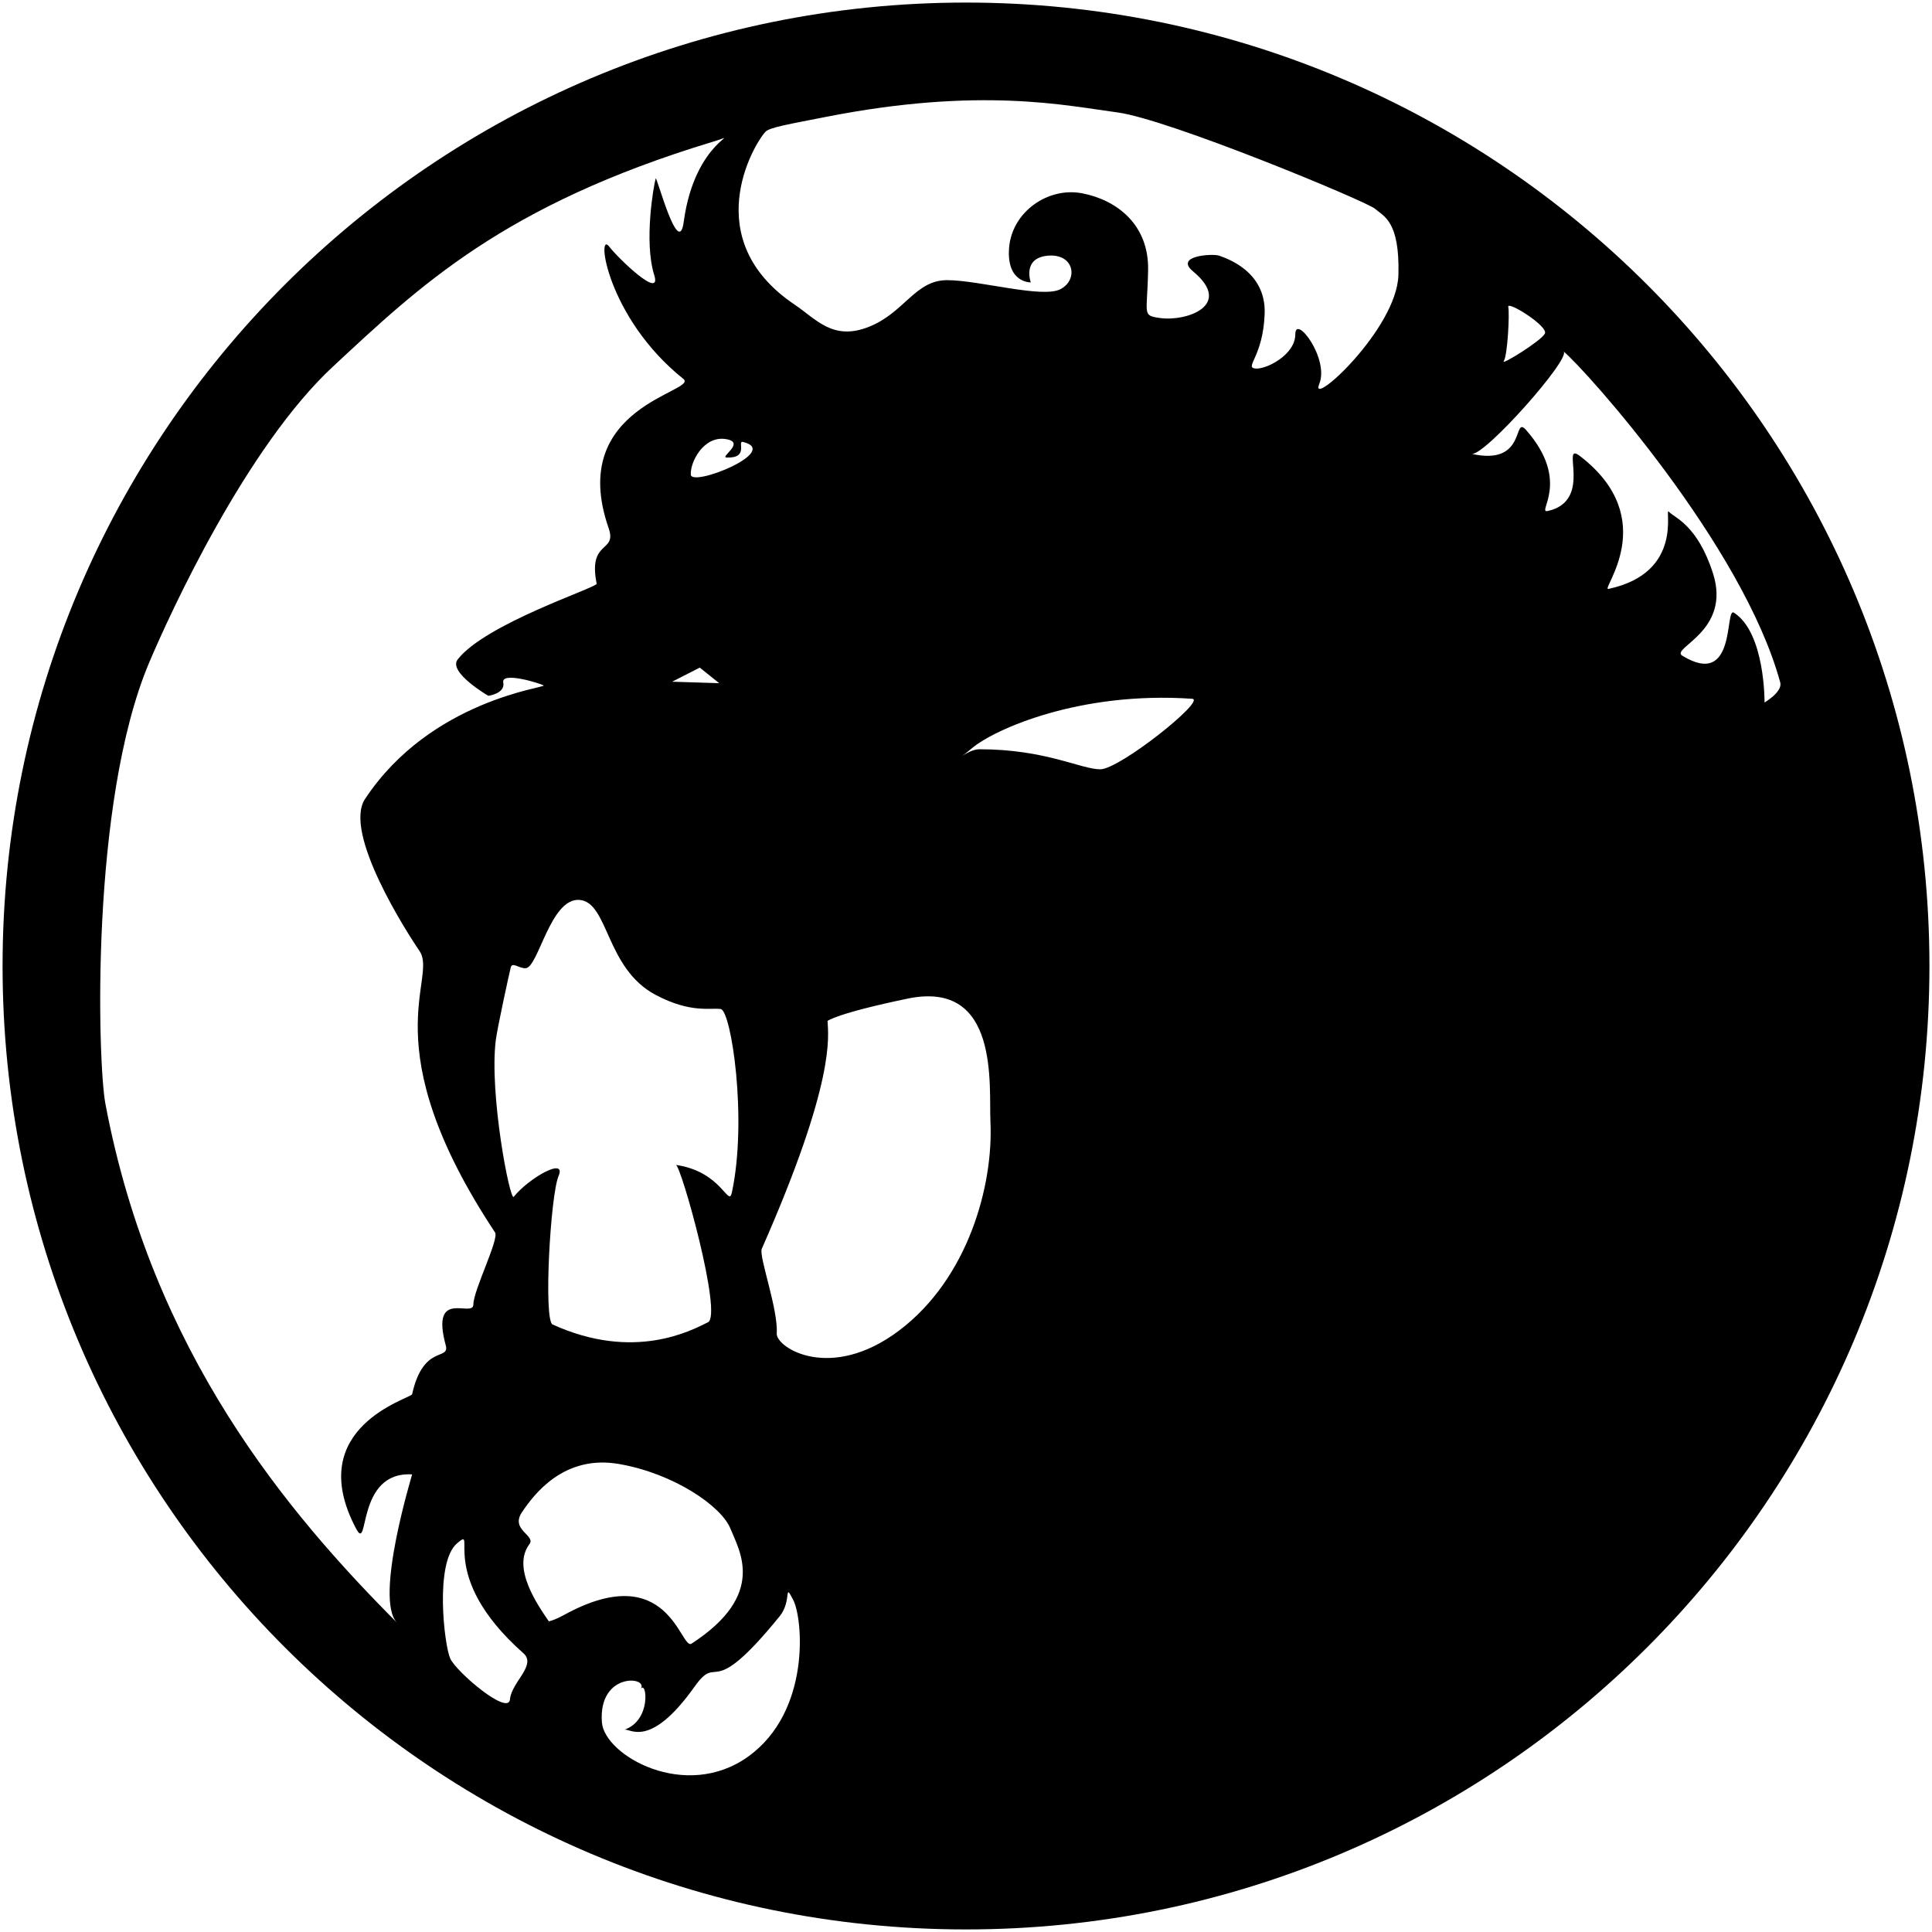 <?xml version="1.0" encoding="UTF-8" standalone="no"?>
<svg
   xmlns:dc="http://purl.org/dc/elements/1.1/"
   xmlns:cc="http://creativecommons.org/ns#"
   xmlns:rdf="http://www.w3.org/1999/02/22-rdf-syntax-ns#"
   xmlns:svg="http://www.w3.org/2000/svg"
   xmlns="http://www.w3.org/2000/svg"
   xmlns:sodipodi="http://sodipodi.sourceforge.net/DTD/sodipodi-0.dtd"
   xmlns:inkscape="http://www.inkscape.org/namespaces/inkscape"
   inkscape:version="1.0 (4035a4fb49, 2020-05-01)"
   sodipodi:docname="lion.svg"
   id="svg3"
   version="1.1"
   viewBox="0 0 1128 1128">
  <defs
     id="defs7" />
  <sodipodi:namedview
     inkscape:current-layer="svg3"
     inkscape:window-maximized="1"
     inkscape:window-y="-8"
     inkscape:window-x="-8"
     inkscape:cy="564"
     inkscape:cx="564"
     inkscape:zoom="0.59574468"
     showgrid="false"
     id="namedview5"
     inkscape:window-height="1027"
     inkscape:window-width="1920"
     inkscape:pageshadow="2"
     inkscape:pageopacity="0"
     guidetolerance="10"
     gridtolerance="10"
     objecttolerance="10"
     borderopacity="1"
     bordercolor="#666666"
     pagecolor="#ffffff" />
  <path
     d="     M 564,1126.5     C 253.34,1126.5 1.5,874.66 1.5,564     C 1.5,253.34 253.34,1.5 564,1.5     C 874.66,1.5 1126.5,253.34 1126.5,564     C 1126.5,874.66 874.66,1126.5 564,1126.5     Z     M 696.059,407.982     C 630.445,403.448 580.887,425.749 567.8,436.583     C 564.367,439.425 562.535,440.826 561.81,441.361     C 561.344,441.68 561.286,441.748 561.81,441.361     C 563.159,440.438 567.893,437.45 571.726,437.45     C 610.553,437.45 631.057,449.15 642.399,449.15     C 653.742,449.15 704.586,408.571 696.059,407.982     Z     M 525.047,776.762     C 565.182,746.427 580.015,692.259 578.27,654.991     C 577.295,634.172 583.941,571.788 529.846,583.055     C 488.044,591.761 483.169,596.108 483.166,596.055     C 483.603,605.156 487.965,631.157 444.776,729.093     C 442.883,733.387 454.374,764.195 453.501,778.495     C 452.994,786.815 484.911,807.096 525.047,776.762     Z     M 351.418,1005.57     C 352.848,1024.897 400.278,1051.938 436.923,1025.504     C 473.569,999.069 468.77,944.901 463.099,934.067     C 457.427,923.233 462.483,934.69 455.246,943.601     C 413.366,995.169 420.256,964.023 405.513,984.769     C 379.338,1021.604 367.731,1008.814 364.505,1009.903     C 380.558,1004.485 377.536,980.798 374.103,986.069     C 378.902,978.702 349.236,976.102 351.418,1005.57     Z     M 329.605,942.734     C 390.68,909.366 397.307,963.829 403.768,959.635     C 447.83,931.034 431.688,905.466 426.453,892.466     C 421.218,879.465 393.734,860.398 361.451,854.764     C 329.169,849.131 311.718,872.532 304.738,882.932     C 297.758,893.332 313.027,896.366 309.101,901.566     C 298.71,915.329 313.9,937.101 320.443,946.634     C 320.382,946.545 322.832,946.435 329.605,942.734     Z     M 382.828,580.888     C 353.495,565.39 355.344,526.72 338.33,525.419     C 321.316,524.119 314.336,564.854 306.92,565.288     C 303,565.517 299.067,561.387 298.195,564.854     C 297.322,568.321 290.404,599.899 289.469,607.322     C 285.543,638.523 297.73,701.477 299.94,698.759     C 309.101,687.492 330.914,675.358 326.115,686.625     C 321.316,697.892 317.29,770.864 322.625,773.295     C 370.177,794.962 403.768,776.762 413.366,771.995     C 421.974,767.719 397.692,680.57 394.607,680.125     C 421.655,684.025 425.349,705.417 427.326,696.159     C 436.487,653.257 426.89,589.988 420.782,589.122     C 414.674,588.255 403.332,591.722 382.828,580.888     Z     M 419.91,398.882     C 419.91,398.882 408.567,389.781 408.567,389.781     C 408.567,389.781 392.426,398.015 392.426,398.015     C 392.426,398.015 419.91,398.882 419.91,398.882     Z     M 262.858,968.302     C 266.348,976.102 296.886,1002.103 297.758,992.136     C 298.631,982.169 313.436,972.192 305.611,965.268     C 253.697,919.333 279.872,889.866 266.784,901.133     C 253.697,912.4 259.368,960.501 262.858,968.302     Z     M 416.201,82.754     C 293.832,119.805 244.753,167.257 194.366,214.059     C 143.979,260.86 99.548,357.354 87.047,386.965     C 52.565,468.645 57.081,620.782 61.526,644.374     C 88.895,789.626 167.754,883.149 231.884,947.501     C 218.213,933.783 240.757,860.84 240.609,860.831     C 207.509,858.873 215.787,907.392 207.89,892.466     C 176.479,833.097 240.063,816.484 240.609,814.03     C 247.182,784.463 262.751,794.691 260.24,785.429     C 251.079,751.627 276.382,769.828 276.382,761.594     C 276.382,753.361 291.552,723.363 289.033,719.56     C 216.622,610.215 255.878,571.354 244.971,555.321     C 237.152,543.825 200.173,486.074 213.125,466.484     C 251.515,408.415 319.571,401.482 317.39,400.182     C 315.208,398.882 292.523,391.948 293.832,398.448     C 295.141,404.949 285.107,406.249 285.107,406.249     C 285.107,406.249 261.416,392.488 267.22,385.015     C 283.491,364.065 348.8,342.98 348.364,340.813     C 343.127,314.805 360.49,323.108 355.344,308.312     C 330.477,236.809 408.34,228.71 398.969,221.209     C 354.035,185.241 347.928,133.672 355.78,144.073     C 360.649,150.521 386.708,175.715 381.955,160.54     C 375.848,141.039 381.678,107.99 382.828,104.205     C 383.38,102.386 396.225,151.625 399.187,129.556     C 405.731,80.804 435.847,76.806 416.201,82.754     Z     M 423.4,256.31     C 410.748,254.577 402.902,269.756 403.332,277.111     C 403.768,284.568 456.235,263.548 433.87,258.043     C 429.966,257.083 437.796,267.577 424.272,267.144     C 419.89,267.003 436.051,258.043 423.4,256.31     Z     M 802.941,121.972     C 798.142,117.638 682.098,69.537 652.433,65.637     C 622.768,61.736 572.599,50.469 482.294,68.237     C 460.987,72.429 449.354,74.374 446.957,76.904     C 439.977,84.271 407.258,139.739 463.971,177.874     C 476.616,186.376 486.22,199.108 507.16,190.874     C 528.101,182.641 534.208,163.573 552.967,163.573     C 571.726,163.573 608.808,174.407 619.278,168.774     C 629.748,163.14 627.13,147.973 611.861,149.273     C 596.593,150.573 601.828,164.873 601.828,164.873     C 601.828,164.873 587.431,165.307 589.176,144.506     C 590.921,123.705 611.861,108.971 631.929,112.872     C 651.997,116.772 670.756,131.072 670.32,157.507     C 669.883,183.941 666.503,184.142 677.3,185.674     C 692.569,187.841 720.489,178.307 696.495,158.373     C 685.447,149.194 708.274,147.973 711.764,149.273     C 715.254,150.573 739.248,157.94 738.375,183.074     C 737.503,208.208 726.596,214.275 732.704,215.142     C 738.812,216.009 756.262,207.342 756.262,195.208     C 756.262,183.074 776.329,209.508 770.222,224.242     C 764.114,238.976 815.592,192.174 816.465,160.54     C 817.337,128.906 807.74,126.305 802.941,121.972     Z     M 880.594,179.174     C 881.467,183.074 880.158,207.775 877.977,210.808     C 875.795,213.842 899.789,199.108 901.971,194.775     C 904.152,190.441 879.722,175.274 880.594,179.174     Z     M 912.877,205.175     C 917.598,209.055 866.493,266.615 859.218,264.977     C 891.937,272.344 882.958,241.869 891.064,251.11     C 917.676,281.444 896.633,299.933 903.716,298.345     C 930.763,292.278 910.492,257.079 922.475,266.277     C 970.463,303.112 934.188,344.878 939.052,343.846     C 983.987,334.313 971.335,295.311 974.389,298.778     C 977.443,302.245 990.967,306.145 1000.128,334.746     C 1011.036,368.799 974.945,378.38 982.242,382.848     C 1014.088,402.349 1006.888,354.23 1012.343,357.714     C 1030.666,369.414 1030.23,410.149 1030.23,410.149     C 1030.23,410.149 1040.888,403.951 1039.391,398.448     C 1017.578,318.279 925.528,215.575 912.877,205.175     Z "
     fill-rule="nonzero"
     id="lion" />
</svg>

